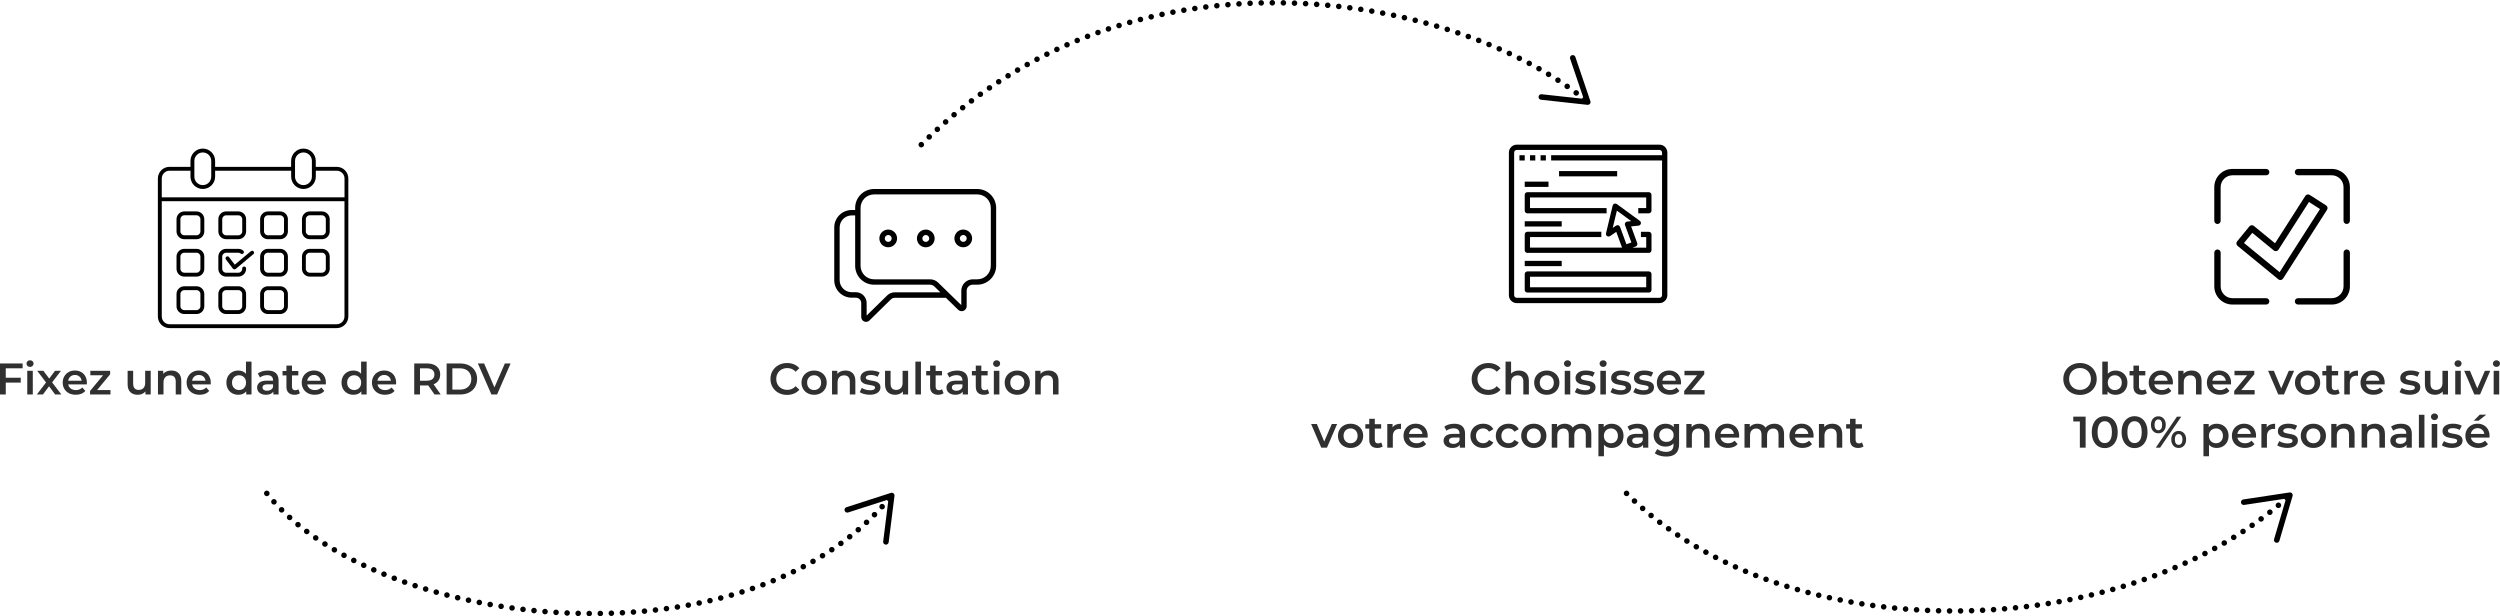 <svg xmlns="http://www.w3.org/2000/svg" id="Calque_2" data-name="Calque 2" viewBox="0 0 1805.34 445.06"><defs><style>      .cls-1, .cls-2, .cls-3, .cls-4 {        fill: none;        stroke: #000;        stroke-linecap: round;        stroke-linejoin: round;        stroke-width: 4px;      }      .cls-2 {        stroke-dasharray: 0 7.95;      }      .cls-3 {        stroke-dasharray: 0 7.99;      }      .cls-4 {        stroke-dasharray: 0 8.02;      }      .cls-5 {        fill: #303030;      }    </style></defs><g id="Calque_1-2" data-name="Calque 1"><g><g><path class="cls-5" d="M562.21,283.7c-1.82-.99-3.25-2.36-4.29-4.11-1.04-1.75-1.55-3.72-1.55-5.92s.52-4.17,1.57-5.92c1.04-1.75,2.48-3.12,4.3-4.11,1.82-.99,3.87-1.49,6.13-1.49,1.83,0,3.51.32,5.02.96,1.51.64,2.79,1.57,3.84,2.78l-2.69,2.53c-1.62-1.75-3.62-2.62-5.98-2.62-1.54,0-2.91.34-4.13,1.01-1.22.67-2.17,1.61-2.85,2.8-.68,1.2-1.02,2.55-1.02,4.06s.34,2.87,1.02,4.06c.68,1.2,1.63,2.13,2.85,2.8,1.22.67,2.59,1.01,4.13,1.01,2.37,0,4.36-.88,5.98-2.66l2.69,2.56c-1.05,1.22-2.33,2.14-3.86,2.78-1.53.64-3.21.96-5.04.96-2.26,0-4.3-.5-6.13-1.49Z"></path><path class="cls-5" d="M583.22,283.97c-1.39-.75-2.47-1.79-3.25-3.12-.78-1.33-1.17-2.84-1.17-4.53s.39-3.19,1.17-4.51c.78-1.32,1.86-2.36,3.25-3.1,1.39-.75,2.94-1.12,4.67-1.12s3.32.37,4.7,1.12c1.39.75,2.47,1.78,3.25,3.1.78,1.32,1.17,2.83,1.17,4.51s-.39,3.19-1.17,4.53c-.78,1.33-1.86,2.37-3.25,3.12s-2.95,1.12-4.7,1.12-3.29-.37-4.67-1.12ZM591.54,280.19c.96-.98,1.44-2.27,1.44-3.87s-.48-2.89-1.44-3.87c-.96-.98-2.18-1.47-3.65-1.47s-2.68.49-3.63,1.47c-.95.98-1.42,2.27-1.42,3.87s.47,2.89,1.42,3.87c.95.98,2.16,1.47,3.63,1.47s2.69-.49,3.65-1.47Z"></path><path class="cls-5" d="M615.73,269.47c1.3,1.26,1.95,3.13,1.95,5.6v9.79h-4v-9.28c0-1.49-.35-2.62-1.06-3.38s-1.71-1.14-3.01-1.14c-1.47,0-2.64.44-3.49,1.33-.85.88-1.28,2.16-1.28,3.82v8.64h-4v-17.09h3.81v2.21c.66-.79,1.49-1.39,2.5-1.79,1-.4,2.13-.61,3.39-.61,2.15,0,3.88.63,5.18,1.89Z"></path><path class="cls-5" d="M623.99,284.55c-1.32-.36-2.38-.82-3.17-1.38l1.54-3.04c.77.51,1.69.92,2.77,1.23,1.08.31,2.14.46,3.18.46,2.39,0,3.58-.63,3.58-1.89,0-.6-.3-1.01-.91-1.25-.61-.23-1.58-.46-2.93-.67-1.41-.21-2.55-.46-3.44-.74-.89-.28-1.65-.76-2.3-1.46-.65-.69-.98-1.66-.98-2.9,0-1.62.68-2.92,2.03-3.89,1.35-.97,3.18-1.46,5.49-1.46,1.17,0,2.35.13,3.52.4,1.17.27,2.13.62,2.88,1.07l-1.54,3.04c-1.45-.85-3.08-1.28-4.9-1.28-1.17,0-2.06.18-2.67.53s-.91.82-.91,1.39c0,.64.33,1.09.98,1.36.65.27,1.66.52,3.02.75,1.37.21,2.49.46,3.36.74.87.28,1.63.75,2.26,1.41.63.66.94,1.6.94,2.82,0,1.6-.69,2.88-2.08,3.84-1.39.96-3.27,1.44-5.66,1.44-1.39,0-2.74-.18-4.06-.54Z"></path><path class="cls-5" d="M655.79,267.78v17.09h-3.81v-2.18c-.64.77-1.44,1.36-2.4,1.78s-2,.62-3.1.62c-2.28,0-4.08-.63-5.39-1.9s-1.97-3.15-1.97-5.65v-9.76h4v9.22c0,1.54.35,2.68,1.04,3.44.69.76,1.68,1.14,2.96,1.14,1.43,0,2.56-.44,3.41-1.33s1.26-2.16,1.26-3.82v-8.64h4Z"></path><path class="cls-5" d="M661.04,261.12h4v23.74h-4v-23.74Z"></path><path class="cls-5" d="M681.39,283.94c-.47.38-1.04.67-1.71.86s-1.38.29-2.13.29c-1.88,0-3.33-.49-4.35-1.47-1.02-.98-1.54-2.41-1.54-4.29v-8.22h-2.82v-3.2h2.82v-3.9h4v3.9h4.58v3.2h-4.58v8.13c0,.83.2,1.47.61,1.9.41.44.99.66,1.76.66.9,0,1.64-.24,2.24-.7l1.12,2.85Z"></path><path class="cls-5" d="M696.99,269.39c1.33,1.21,2,3.02,2,5.46v10.02h-3.78v-2.08c-.49.75-1.19,1.32-2.1,1.71-.91.39-2,.59-3.28.59s-2.4-.22-3.36-.66-1.7-1.04-2.22-1.82c-.52-.78-.78-1.66-.78-2.64,0-1.54.57-2.77,1.71-3.7,1.14-.93,2.94-1.39,5.39-1.39h4.42v-.26c0-1.19-.36-2.11-1.07-2.75-.71-.64-1.78-.96-3.18-.96-.96,0-1.9.15-2.83.45-.93.3-1.71.71-2.35,1.25l-1.57-2.91c.9-.68,1.97-1.21,3.23-1.57s2.59-.54,4-.54c2.52,0,4.44.6,5.78,1.81ZM693.34,281.49c.78-.46,1.33-1.12,1.65-1.97v-1.98h-4.13c-2.3,0-3.46.76-3.46,2.27,0,.73.29,1.3.86,1.73.58.43,1.38.64,2.4.64s1.89-.23,2.67-.69Z"></path><path class="cls-5" d="M714.38,283.94c-.47.38-1.04.67-1.71.86s-1.38.29-2.13.29c-1.88,0-3.33-.49-4.35-1.47-1.02-.98-1.54-2.41-1.54-4.29v-8.22h-2.82v-3.2h2.82v-3.9h4v3.9h4.58v3.2h-4.58v8.13c0,.83.2,1.47.61,1.9.41.44.99.66,1.76.66.9,0,1.64-.24,2.24-.7l1.12,2.85Z"></path><path class="cls-5" d="M717.87,264.27c-.49-.46-.74-1.03-.74-1.71s.25-1.25.74-1.71,1.1-.69,1.82-.69,1.33.22,1.82.66.74.99.74,1.65c0,.7-.24,1.3-.72,1.78-.48.48-1.09.72-1.84.72s-1.33-.23-1.82-.69ZM717.68,267.78h4v17.09h-4v-17.09Z"></path><path class="cls-5" d="M729.94,283.97c-1.39-.75-2.47-1.79-3.25-3.12-.78-1.33-1.17-2.84-1.17-4.53s.39-3.19,1.17-4.51c.78-1.32,1.86-2.36,3.25-3.1,1.39-.75,2.94-1.12,4.67-1.12s3.32.37,4.7,1.12c1.39.75,2.47,1.78,3.25,3.1.78,1.32,1.17,2.83,1.17,4.51s-.39,3.19-1.17,4.53c-.78,1.33-1.86,2.37-3.25,3.12s-2.95,1.12-4.7,1.12-3.29-.37-4.67-1.12ZM738.26,280.19c.96-.98,1.44-2.27,1.44-3.87s-.48-2.89-1.44-3.87c-.96-.98-2.18-1.47-3.65-1.47s-2.68.49-3.63,1.47c-.95.98-1.42,2.27-1.42,3.87s.47,2.89,1.42,3.87c.95.98,2.16,1.47,3.63,1.47s2.69-.49,3.65-1.47Z"></path><path class="cls-5" d="M762.45,269.47c1.3,1.26,1.95,3.13,1.95,5.6v9.79h-4v-9.28c0-1.49-.35-2.62-1.06-3.38s-1.71-1.14-3.01-1.14c-1.47,0-2.64.44-3.49,1.33-.85.88-1.28,2.16-1.28,3.82v8.64h-4v-17.09h3.81v2.21c.66-.79,1.49-1.39,2.5-1.79,1-.4,2.13-.61,3.39-.61,2.15,0,3.88.63,5.18,1.89Z"></path></g><g><path d="M1692.36,182.44c0-1.27,1.03-2.3,2.3-2.3s2.3,1.03,2.3,2.3v24.36c0,3.61-1.48,6.89-3.85,9.27-2.38,2.38-5.66,3.85-9.27,3.85h-24.35c-1.27,0-2.3-1.03-2.3-2.3s1.03-2.3,2.3-2.3h24.35c2.34,0,4.48-.96,6.02-2.51,1.55-1.55,2.51-3.68,2.51-6.02v-24.35h0ZM1642.89,175.68l21.88-34.22c.68-1.07,2.09-1.38,3.16-.7l11.82,7.56c1.07.68,1.38,2.09.7,3.16l-31.77,49.69c-.68,1.07-2.09,1.38-3.16.7-.08-.05-.15-.11-.23-.16l-29.48-24.17c-.98-.8-1.12-2.24-.32-3.22l8.89-10.85c.8-.98,2.24-1.12,3.22-.31l15.28,12.52h0ZM1667.39,145.85l-21.99,34.4c-.06.1-.12.2-.2.29-.8.98-2.24,1.12-3.22.32l-15.5-12.71-6,7.31,25.72,21.09,29.15-45.59-7.97-5.09h0ZM1636.49,215.33c1.27,0,2.3,1.03,2.3,2.3s-1.03,2.3-2.3,2.3h-24.35c-3.61,0-6.89-1.48-9.27-3.85-2.38-2.38-3.85-5.66-3.85-9.27v-24.35c0-1.27,1.03-2.3,2.3-2.3s2.3,1.03,2.3,2.3v24.35c0,2.34.96,4.48,2.51,6.02,1.55,1.55,3.68,2.51,6.02,2.51h24.35,0ZM1603.61,159.46c0,1.27-1.03,2.3-2.3,2.3s-2.3-1.03-2.3-2.3v-24.35c0-3.61,1.48-6.89,3.85-9.27,2.38-2.38,5.66-3.85,9.27-3.85h24.35c1.27,0,2.3,1.03,2.3,2.3s-1.03,2.3-2.3,2.3h-24.35c-2.34,0-4.48.96-6.02,2.51-1.55,1.55-2.51,3.68-2.51,6.02v24.35h0ZM1659.47,126.57c-1.27,0-2.3-1.03-2.3-2.3s1.03-2.3,2.3-2.3h24.35c3.61,0,6.89,1.48,9.27,3.85,2.38,2.38,3.85,5.66,3.85,9.27v24.35c0,1.27-1.03,2.3-2.3,2.3s-2.3-1.03-2.3-2.3v-24.35c0-2.34-.96-4.48-2.51-6.02-1.55-1.55-3.68-2.51-6.02-2.51h-24.35,0Z"></path><g><path class="cls-5" d="M1068.58,283.7c-1.82-.99-3.25-2.36-4.29-4.11-1.04-1.75-1.55-3.72-1.55-5.92s.52-4.17,1.57-5.92c1.04-1.75,2.48-3.12,4.3-4.11,1.82-.99,3.87-1.49,6.13-1.49,1.83,0,3.51.32,5.02.96,1.51.64,2.79,1.57,3.84,2.78l-2.69,2.53c-1.62-1.75-3.62-2.62-5.98-2.62-1.54,0-2.91.34-4.13,1.01-1.22.67-2.17,1.61-2.85,2.8-.68,1.2-1.02,2.55-1.02,4.06s.34,2.87,1.02,4.06c.68,1.2,1.63,2.13,2.85,2.8,1.22.67,2.59,1.01,4.13,1.01,2.37,0,4.36-.88,5.98-2.66l2.69,2.56c-1.05,1.22-2.33,2.14-3.86,2.78-1.53.64-3.21.96-5.04.96-2.26,0-4.3-.5-6.13-1.49Z"></path><path class="cls-5" d="M1102.1,269.48c1.3,1.26,1.95,3.12,1.95,5.6v9.79h-4v-9.28c0-1.49-.35-2.62-1.06-3.38-.7-.76-1.71-1.14-3.01-1.14-1.47,0-2.64.44-3.49,1.33-.85.88-1.28,2.16-1.28,3.82v8.64h-4v-23.74h4v8.64c.66-.7,1.48-1.24,2.45-1.62s2.05-.56,3.25-.56c2.15,0,3.88.63,5.18,1.89Z"></path><path class="cls-5" d="M1112.31,283.97c-1.39-.75-2.47-1.79-3.25-3.12-.78-1.33-1.17-2.84-1.17-4.53s.39-3.19,1.17-4.51,1.86-2.36,3.25-3.1,2.94-1.12,4.67-1.12,3.32.37,4.7,1.12,2.47,1.78,3.25,3.1,1.17,2.83,1.17,4.51-.39,3.2-1.17,4.53c-.78,1.33-1.86,2.37-3.25,3.12-1.39.75-2.95,1.12-4.7,1.12s-3.29-.37-4.67-1.12ZM1120.63,280.2c.96-.98,1.44-2.27,1.44-3.87s-.48-2.89-1.44-3.87-2.18-1.47-3.65-1.47-2.68.49-3.63,1.47-1.42,2.27-1.42,3.87.47,2.89,1.42,3.87,2.16,1.47,3.63,1.47,2.69-.49,3.65-1.47Z"></path><path class="cls-5" d="M1130.13,264.28c-.49-.46-.74-1.03-.74-1.71s.25-1.25.74-1.71c.49-.46,1.1-.69,1.82-.69s1.33.22,1.82.66.74.99.74,1.65c0,.7-.24,1.29-.72,1.78s-1.09.72-1.84.72-1.33-.23-1.82-.69ZM1129.94,267.78h4v17.09h-4v-17.09Z"></path><path class="cls-5" d="M1140.4,284.55c-1.32-.36-2.38-.82-3.17-1.38l1.54-3.04c.77.51,1.69.92,2.77,1.23,1.08.31,2.14.46,3.18.46,2.39,0,3.58-.63,3.58-1.89,0-.6-.3-1.01-.91-1.25s-1.58-.46-2.93-.67c-1.41-.21-2.55-.46-3.44-.74-.89-.28-1.65-.76-2.3-1.46-.65-.69-.98-1.66-.98-2.9,0-1.62.68-2.92,2.03-3.89,1.35-.97,3.18-1.46,5.49-1.46,1.17,0,2.35.13,3.52.4,1.17.27,2.13.62,2.88,1.07l-1.54,3.04c-1.45-.85-3.08-1.28-4.9-1.28-1.17,0-2.06.18-2.67.53-.61.35-.91.82-.91,1.39,0,.64.33,1.09.98,1.36.65.27,1.66.52,3.02.75,1.37.21,2.49.46,3.36.74.87.28,1.63.75,2.26,1.41.63.66.94,1.6.94,2.82,0,1.6-.69,2.88-2.08,3.84s-3.27,1.44-5.66,1.44c-1.39,0-2.74-.18-4.06-.54Z"></path><path class="cls-5" d="M1155.86,264.28c-.49-.46-.74-1.03-.74-1.71s.25-1.25.74-1.71c.49-.46,1.1-.69,1.82-.69s1.33.22,1.82.66.74.99.74,1.65c0,.7-.24,1.29-.72,1.78s-1.09.72-1.84.72-1.33-.23-1.82-.69ZM1155.67,267.78h4v17.09h-4v-17.09Z"></path><path class="cls-5" d="M1166.13,284.55c-1.32-.36-2.38-.82-3.17-1.38l1.54-3.04c.77.51,1.69.92,2.77,1.23,1.08.31,2.14.46,3.18.46,2.39,0,3.58-.63,3.58-1.89,0-.6-.3-1.01-.91-1.25s-1.58-.46-2.93-.67c-1.41-.21-2.55-.46-3.44-.74-.89-.28-1.65-.76-2.3-1.46-.65-.69-.98-1.66-.98-2.9,0-1.62.68-2.92,2.03-3.89,1.35-.97,3.18-1.46,5.49-1.46,1.17,0,2.35.13,3.52.4,1.17.27,2.13.62,2.88,1.07l-1.54,3.04c-1.45-.85-3.08-1.28-4.9-1.28-1.17,0-2.06.18-2.67.53-.61.35-.91.82-.91,1.39,0,.64.33,1.09.98,1.36.65.27,1.66.52,3.02.75,1.37.21,2.49.46,3.36.74.87.28,1.63.75,2.26,1.41.63.66.94,1.6.94,2.82,0,1.6-.69,2.88-2.08,3.84s-3.27,1.44-5.66,1.44c-1.39,0-2.74-.18-4.06-.54Z"></path><path class="cls-5" d="M1182.61,284.55c-1.32-.36-2.38-.82-3.17-1.38l1.54-3.04c.77.51,1.69.92,2.77,1.23,1.08.31,2.14.46,3.18.46,2.39,0,3.58-.63,3.58-1.89,0-.6-.3-1.01-.91-1.25s-1.58-.46-2.93-.67c-1.41-.21-2.55-.46-3.44-.74-.89-.28-1.65-.76-2.3-1.46-.65-.69-.98-1.66-.98-2.9,0-1.62.68-2.92,2.03-3.89,1.35-.97,3.18-1.46,5.49-1.46,1.17,0,2.35.13,3.52.4,1.17.27,2.13.62,2.88,1.07l-1.54,3.04c-1.45-.85-3.08-1.28-4.9-1.28-1.17,0-2.06.18-2.67.53-.61.35-.91.82-.91,1.39,0,.64.33,1.09.98,1.36.65.27,1.66.52,3.02.75,1.37.21,2.49.46,3.36.74.87.28,1.63.75,2.26,1.41.63.66.94,1.6.94,2.82,0,1.6-.69,2.88-2.08,3.84s-3.27,1.44-5.66,1.44c-1.39,0-2.74-.18-4.06-.54Z"></path><path class="cls-5" d="M1213.88,277.6h-13.41c.23,1.26.85,2.26,1.84,2.99.99.74,2.22,1.1,3.7,1.1,1.88,0,3.42-.62,4.64-1.86l2.14,2.46c-.77.92-1.74,1.61-2.91,2.08-1.17.47-2.5.7-3.97.7-1.88,0-3.53-.37-4.96-1.12-1.43-.75-2.53-1.79-3.31-3.12-.78-1.33-1.17-2.84-1.17-4.53s.38-3.16,1.14-4.5c.76-1.33,1.81-2.37,3.15-3.12,1.34-.75,2.86-1.12,4.54-1.12s3.15.37,4.46,1.1c1.31.74,2.34,1.77,3.07,3.1.74,1.33,1.1,2.88,1.1,4.62,0,.28-.02.67-.06,1.18ZM1202.05,271.92c-.89.76-1.42,1.77-1.62,3.02h9.7c-.17-1.24-.69-2.24-1.57-3.01-.88-.77-1.96-1.15-3.26-1.15s-2.36.38-3.25,1.14Z"></path><path class="cls-5" d="M1230.96,281.67v3.2h-14.75v-2.53l9.38-11.36h-9.18v-3.2h14.3v2.53l-9.41,11.36h9.66Z"></path><path class="cls-5" d="M965.59,306.18l-7.33,17.09h-4.13l-7.33-17.09h4.16l5.31,12.67,5.47-12.67h3.84Z"></path><path class="cls-5" d="M970.61,322.37c-1.39-.75-2.47-1.79-3.25-3.12-.78-1.33-1.17-2.84-1.17-4.53s.39-3.19,1.17-4.51c.78-1.32,1.86-2.36,3.25-3.1,1.39-.75,2.94-1.12,4.67-1.12s3.32.37,4.7,1.12c1.39.75,2.47,1.78,3.25,3.1.78,1.32,1.17,2.83,1.17,4.51s-.39,3.19-1.17,4.53c-.78,1.33-1.86,2.37-3.25,3.12s-2.95,1.12-4.7,1.12-3.29-.37-4.67-1.12ZM978.93,318.6c.96-.98,1.44-2.27,1.44-3.87s-.48-2.89-1.44-3.87c-.96-.98-2.18-1.47-3.65-1.47s-2.68.49-3.63,1.47c-.95.98-1.42,2.27-1.42,3.87s.47,2.89,1.42,3.87c.95.98,2.16,1.47,3.63,1.47s2.69-.49,3.65-1.47Z"></path><path class="cls-5" d="M998.52,322.34c-.47.38-1.04.67-1.71.86s-1.38.29-2.13.29c-1.88,0-3.33-.49-4.35-1.47-1.02-.98-1.54-2.41-1.54-4.29v-8.22h-2.82v-3.2h2.82v-3.9h4v3.9h4.58v3.2h-4.58v8.13c0,.83.2,1.47.61,1.9.41.44.99.66,1.76.66.9,0,1.64-.24,2.24-.7l1.12,2.85Z"></path><path class="cls-5" d="M1011.7,305.99v3.81c-.34-.06-.65-.1-.93-.1-1.56,0-2.77.45-3.65,1.36-.88.91-1.31,2.21-1.31,3.92v8.29h-4v-17.09h3.81v2.5c1.15-1.79,3.18-2.69,6.08-2.69Z"></path><path class="cls-5" d="M1030.93,316h-13.41c.23,1.26.85,2.26,1.84,2.99.99.74,2.22,1.1,3.7,1.1,1.88,0,3.42-.62,4.64-1.86l2.14,2.46c-.77.92-1.74,1.61-2.91,2.08-1.17.47-2.5.7-3.97.7-1.88,0-3.53-.37-4.96-1.12s-2.53-1.79-3.31-3.12c-.78-1.33-1.17-2.84-1.17-4.53s.38-3.16,1.14-4.5c.76-1.33,1.81-2.37,3.15-3.12,1.34-.75,2.86-1.12,4.54-1.12s3.15.37,4.46,1.1,2.34,1.77,3.07,3.1,1.1,2.88,1.1,4.62c0,.28-.02.67-.06,1.18ZM1019.11,310.32c-.89.76-1.42,1.77-1.62,3.02h9.7c-.17-1.24-.69-2.24-1.57-3.01-.88-.77-1.96-1.15-3.26-1.15s-2.36.38-3.25,1.14Z"></path><path class="cls-5" d="M1055.97,307.8c1.33,1.21,2,3.02,2,5.46v10.02h-3.78v-2.08c-.49.75-1.19,1.32-2.1,1.71-.91.39-2,.59-3.28.59s-2.4-.22-3.36-.66-1.7-1.04-2.22-1.82c-.52-.78-.78-1.66-.78-2.64,0-1.54.57-2.77,1.71-3.7,1.14-.93,2.94-1.39,5.39-1.39h4.42v-.26c0-1.19-.36-2.11-1.07-2.75-.71-.64-1.78-.96-3.18-.96-.96,0-1.9.15-2.83.45-.93.3-1.71.71-2.35,1.25l-1.57-2.91c.9-.68,1.97-1.21,3.23-1.57s2.59-.54,4-.54c2.52,0,4.44.6,5.78,1.81ZM1052.33,319.89c.78-.46,1.33-1.12,1.65-1.97v-1.98h-4.13c-2.3,0-3.46.76-3.46,2.27,0,.73.29,1.3.86,1.73.58.43,1.38.64,2.4.64s1.89-.23,2.67-.69Z"></path><path class="cls-5" d="M1066.32,322.37c-1.41-.75-2.51-1.79-3.3-3.12-.79-1.33-1.18-2.84-1.18-4.53s.39-3.19,1.18-4.51c.79-1.32,1.88-2.36,3.28-3.1,1.4-.75,2.99-1.12,4.78-1.12,1.69,0,3.16.34,4.43,1.02,1.27.68,2.22,1.66,2.86,2.94l-3.07,1.79c-.49-.79-1.1-1.38-1.84-1.78-.74-.39-1.54-.59-2.42-.59-1.49,0-2.73.49-3.71,1.46-.98.97-1.47,2.27-1.47,3.89s.48,2.92,1.46,3.89c.97.97,2.21,1.46,3.73,1.46.87,0,1.68-.2,2.42-.59.74-.39,1.35-.99,1.84-1.78l3.07,1.79c-.66,1.28-1.63,2.27-2.9,2.96-1.27.69-2.74,1.04-4.4,1.04-1.77,0-3.36-.37-4.77-1.12Z"></path><path class="cls-5" d="M1084.66,322.37c-1.41-.75-2.51-1.79-3.3-3.12-.79-1.33-1.18-2.84-1.18-4.53s.39-3.19,1.18-4.51c.79-1.32,1.88-2.36,3.28-3.1,1.4-.75,2.99-1.12,4.78-1.12,1.69,0,3.16.34,4.43,1.02,1.27.68,2.22,1.66,2.86,2.94l-3.07,1.79c-.49-.79-1.1-1.38-1.84-1.78-.74-.39-1.54-.59-2.42-.59-1.49,0-2.73.49-3.71,1.46-.98.97-1.47,2.27-1.47,3.89s.48,2.92,1.46,3.89c.97.97,2.21,1.46,3.73,1.46.87,0,1.68-.2,2.42-.59.74-.39,1.35-.99,1.84-1.78l3.07,1.79c-.66,1.28-1.63,2.27-2.9,2.96-1.27.69-2.74,1.04-4.4,1.04-1.77,0-3.36-.37-4.77-1.12Z"></path><path class="cls-5" d="M1102.93,322.37c-1.39-.75-2.47-1.79-3.25-3.12-.78-1.33-1.17-2.84-1.17-4.53s.39-3.19,1.17-4.51c.78-1.32,1.86-2.36,3.25-3.1,1.39-.75,2.94-1.12,4.67-1.12s3.32.37,4.7,1.12c1.39.75,2.47,1.78,3.25,3.1.78,1.32,1.17,2.83,1.17,4.51s-.39,3.19-1.17,4.53c-.78,1.33-1.86,2.37-3.25,3.12s-2.95,1.12-4.7,1.12-3.29-.37-4.67-1.12ZM1111.25,318.6c.96-.98,1.44-2.27,1.44-3.87s-.48-2.89-1.44-3.87c-.96-.98-2.18-1.47-3.65-1.47s-2.68.49-3.63,1.47c-.95.98-1.42,2.27-1.42,3.87s.47,2.89,1.42,3.87c.95.98,2.16,1.47,3.63,1.47s2.69-.49,3.65-1.47Z"></path><path class="cls-5" d="M1147.25,307.86c1.26,1.25,1.89,3.12,1.89,5.62v9.79h-4v-9.28c0-1.49-.33-2.62-.99-3.38-.66-.76-1.61-1.14-2.85-1.14-1.34,0-2.42.44-3.23,1.33-.81.88-1.22,2.15-1.22,3.79v8.67h-4v-9.28c0-1.49-.33-2.62-.99-3.38-.66-.76-1.61-1.14-2.85-1.14-1.37,0-2.45.44-3.25,1.31-.8.88-1.2,2.14-1.2,3.81v8.67h-4v-17.09h3.81v2.18c.64-.77,1.44-1.35,2.4-1.76.96-.4,2.03-.61,3.2-.61,1.28,0,2.42.24,3.41.72.99.48,1.78,1.19,2.35,2.13.7-.9,1.61-1.59,2.72-2.1,1.11-.5,2.34-.75,3.68-.75,2.15,0,3.86.62,5.12,1.87Z"></path><path class="cls-5" d="M1168.2,307.08c1.31.73,2.34,1.75,3.09,3.07.75,1.32,1.12,2.85,1.12,4.58s-.37,3.26-1.12,4.59c-.75,1.33-1.78,2.36-3.09,3.09s-2.8,1.09-4.46,1.09c-2.3,0-4.13-.77-5.47-2.3v8.29h-4v-23.3h3.81v2.24c.66-.81,1.48-1.42,2.45-1.82.97-.4,2.04-.61,3.22-.61,1.66,0,3.15.36,4.46,1.09ZM1166.92,318.6c.95-.98,1.42-2.27,1.42-3.87s-.48-2.89-1.42-3.87c-.95-.98-2.16-1.47-3.63-1.47-.96,0-1.82.22-2.59.66-.77.44-1.38,1.06-1.82,1.87-.45.81-.67,1.75-.67,2.82s.22,2,.67,2.82c.45.81,1.06,1.43,1.82,1.87s1.63.66,2.59.66c1.47,0,2.68-.49,3.63-1.47Z"></path><path class="cls-5" d="M1188.29,307.8c1.33,1.21,2,3.02,2,5.46v10.02h-3.78v-2.08c-.49.75-1.19,1.32-2.1,1.71-.91.39-2,.59-3.28.59s-2.4-.22-3.36-.66-1.7-1.04-2.22-1.82c-.52-.78-.78-1.66-.78-2.64,0-1.54.57-2.77,1.71-3.7,1.14-.93,2.94-1.39,5.39-1.39h4.42v-.26c0-1.19-.36-2.11-1.07-2.75-.71-.64-1.78-.96-3.18-.96-.96,0-1.9.15-2.83.45-.93.3-1.71.71-2.35,1.25l-1.57-2.91c.9-.68,1.97-1.21,3.23-1.57s2.59-.54,4-.54c2.52,0,4.44.6,5.78,1.81ZM1184.64,319.89c.78-.46,1.33-1.12,1.65-1.97v-1.98h-4.13c-2.3,0-3.46.76-3.46,2.27,0,.73.29,1.3.86,1.73.58.43,1.38.64,2.4.64s1.89-.23,2.67-.69Z"></path><path class="cls-5" d="M1212.53,306.18v14.5c0,6.02-3.07,9.02-9.22,9.02-1.64,0-3.2-.21-4.67-.62-1.47-.42-2.69-1.02-3.65-1.81l1.79-3.01c.75.62,1.69,1.12,2.83,1.49,1.14.37,2.3.56,3.47.56,1.88,0,3.25-.43,4.13-1.28.87-.85,1.31-2.15,1.31-3.9v-.9c-.68.75-1.52,1.31-2.5,1.7-.98.38-2.06.58-3.23.58-1.62,0-3.09-.35-4.4-1.04-1.31-.69-2.35-1.67-3.1-2.93-.76-1.26-1.14-2.7-1.14-4.32s.38-3.06,1.14-4.3c.76-1.25,1.79-2.21,3.1-2.9,1.31-.68,2.78-1.02,4.4-1.02,1.24,0,2.36.2,3.38.61,1.01.41,1.86,1.02,2.54,1.86v-2.27h3.81ZM1207.14,317.75c.97-.91,1.46-2.08,1.46-3.54s-.49-2.59-1.46-3.49c-.97-.9-2.21-1.34-3.73-1.34s-2.79.45-3.76,1.34c-.97.9-1.46,2.06-1.46,3.49s.48,2.63,1.46,3.54c.97.91,2.22,1.36,3.76,1.36s2.76-.45,3.73-1.36Z"></path><path class="cls-5" d="M1232.66,307.88c1.3,1.26,1.95,3.13,1.95,5.6v9.79h-4v-9.28c0-1.49-.35-2.62-1.06-3.38s-1.71-1.14-3.01-1.14c-1.47,0-2.64.44-3.49,1.33-.85.88-1.28,2.16-1.28,3.82v8.64h-4v-17.09h3.81v2.21c.66-.79,1.49-1.39,2.5-1.79,1-.4,2.13-.61,3.39-.61,2.15,0,3.88.63,5.18,1.89Z"></path><path class="cls-5" d="M1255.86,316h-13.41c.23,1.26.85,2.26,1.84,2.99.99.74,2.22,1.1,3.7,1.1,1.88,0,3.42-.62,4.64-1.86l2.14,2.46c-.77.92-1.74,1.61-2.91,2.08-1.17.47-2.5.7-3.97.7-1.88,0-3.53-.37-4.96-1.12s-2.53-1.79-3.31-3.12c-.78-1.33-1.17-2.84-1.17-4.53s.38-3.16,1.14-4.5c.76-1.33,1.81-2.37,3.15-3.12,1.34-.75,2.86-1.12,4.54-1.12s3.15.37,4.46,1.1,2.34,1.77,3.07,3.1,1.1,2.88,1.1,4.62c0,.28-.02.67-.06,1.18ZM1244.03,310.32c-.89.76-1.42,1.77-1.62,3.02h9.7c-.17-1.24-.69-2.24-1.57-3.01-.88-.77-1.96-1.15-3.26-1.15s-2.36.38-3.25,1.14Z"></path><path class="cls-5" d="M1286.45,307.86c1.26,1.25,1.89,3.12,1.89,5.62v9.79h-4v-9.28c0-1.49-.33-2.62-.99-3.38-.66-.76-1.61-1.14-2.85-1.14-1.34,0-2.42.44-3.23,1.33-.81.88-1.22,2.15-1.22,3.79v8.67h-4v-9.28c0-1.49-.33-2.62-.99-3.38-.66-.76-1.61-1.14-2.85-1.14-1.37,0-2.45.44-3.25,1.31-.8.88-1.2,2.14-1.2,3.81v8.67h-4v-17.09h3.81v2.18c.64-.77,1.44-1.35,2.4-1.76.96-.4,2.03-.61,3.2-.61,1.28,0,2.42.24,3.41.72.99.48,1.78,1.19,2.35,2.13.7-.9,1.61-1.59,2.72-2.1,1.11-.5,2.34-.75,3.68-.75,2.15,0,3.86.62,5.12,1.87Z"></path><path class="cls-5" d="M1309.62,316h-13.41c.23,1.26.85,2.26,1.84,2.99.99.74,2.22,1.1,3.7,1.1,1.88,0,3.42-.62,4.64-1.86l2.14,2.46c-.77.92-1.74,1.61-2.91,2.08-1.17.47-2.5.7-3.97.7-1.88,0-3.53-.37-4.96-1.12s-2.53-1.79-3.31-3.12c-.78-1.33-1.17-2.84-1.17-4.53s.38-3.16,1.14-4.5c.76-1.33,1.81-2.37,3.15-3.12,1.34-.75,2.86-1.12,4.54-1.12s3.15.37,4.46,1.1,2.34,1.77,3.07,3.1,1.1,2.88,1.1,4.62c0,.28-.02.67-.06,1.18ZM1297.79,310.32c-.89.76-1.42,1.77-1.62,3.02h9.7c-.17-1.24-.69-2.24-1.57-3.01-.88-.77-1.96-1.15-3.26-1.15s-2.36.38-3.25,1.14Z"></path><path class="cls-5" d="M1328.4,307.88c1.3,1.26,1.95,3.13,1.95,5.6v9.79h-4v-9.28c0-1.49-.35-2.62-1.06-3.38s-1.71-1.14-3.01-1.14c-1.47,0-2.64.44-3.49,1.33-.85.88-1.28,2.16-1.28,3.82v8.64h-4v-17.09h3.81v2.21c.66-.79,1.49-1.39,2.5-1.79,1-.4,2.13-.61,3.39-.61,2.15,0,3.88.63,5.18,1.89Z"></path><path class="cls-5" d="M1345.71,322.34c-.47.38-1.04.67-1.71.86s-1.38.29-2.13.29c-1.88,0-3.33-.49-4.35-1.47-1.02-.98-1.54-2.41-1.54-4.29v-8.22h-2.82v-3.2h2.82v-3.9h4v3.9h4.58v3.2h-4.58v8.13c0,.83.2,1.47.61,1.9.41.44.99.66,1.76.66.9,0,1.64-.24,2.24-.7l1.12,2.85Z"></path></g><g><path class="cls-5" d="M1495.87,283.7c-1.83-.99-3.27-2.37-4.32-4.13-1.05-1.76-1.57-3.73-1.57-5.9s.52-4.14,1.57-5.9c1.04-1.76,2.48-3.14,4.32-4.13,1.83-.99,3.89-1.49,6.18-1.49s4.34.5,6.18,1.49c1.83.99,3.27,2.36,4.32,4.11,1.05,1.75,1.57,3.72,1.57,5.92s-.52,4.17-1.57,5.92c-1.05,1.75-2.49,3.12-4.32,4.11-1.83.99-3.89,1.49-6.18,1.49s-4.34-.5-6.18-1.49ZM1506.08,280.53c1.19-.67,2.13-1.61,2.82-2.82.68-1.21,1.02-2.55,1.02-4.05s-.34-2.84-1.02-4.05c-.68-1.21-1.62-2.14-2.82-2.82s-2.54-1.01-4.03-1.01-2.84.34-4.03,1.01c-1.19.67-2.13,1.61-2.82,2.82-.68,1.21-1.02,2.56-1.02,4.05s.34,2.84,1.02,4.05c.68,1.21,1.62,2.14,2.82,2.82,1.19.67,2.54,1.01,4.03,1.01s2.84-.34,4.03-1.01Z"></path><path class="cls-5" d="M1532.08,268.68c1.31.73,2.34,1.75,3.09,3.07.75,1.32,1.12,2.85,1.12,4.58s-.37,3.26-1.12,4.59c-.75,1.33-1.78,2.36-3.09,3.09s-2.8,1.09-4.46,1.09c-1.17,0-2.25-.2-3.22-.61-.97-.41-1.79-1.01-2.45-1.82v2.21h-3.81v-23.74h4v8.74c.68-.75,1.49-1.31,2.42-1.7.93-.38,1.95-.58,3.06-.58,1.66,0,3.15.36,4.46,1.09ZM1530.8,280.19c.95-.98,1.42-2.27,1.42-3.87s-.48-2.89-1.42-3.87c-.95-.98-2.16-1.47-3.63-1.47-.96,0-1.82.22-2.59.66-.77.44-1.38,1.06-1.82,1.87-.45.81-.67,1.75-.67,2.82s.22,2,.67,2.82c.45.81,1.06,1.43,1.82,1.87s1.63.66,2.59.66c1.47,0,2.68-.49,3.63-1.47Z"></path><path class="cls-5" d="M1550.37,283.94c-.47.38-1.04.67-1.71.86s-1.38.29-2.13.29c-1.88,0-3.33-.49-4.35-1.47-1.02-.98-1.54-2.41-1.54-4.29v-8.22h-2.82v-3.2h2.82v-3.9h4v3.9h4.58v3.2h-4.58v8.13c0,.83.2,1.47.61,1.9.41.44.99.66,1.76.66.9,0,1.64-.24,2.24-.7l1.12,2.85Z"></path><path class="cls-5" d="M1569.09,277.6h-13.41c.23,1.26.85,2.26,1.84,2.99.99.74,2.22,1.1,3.7,1.1,1.88,0,3.42-.62,4.64-1.86l2.14,2.46c-.77.92-1.74,1.61-2.91,2.08-1.17.47-2.5.7-3.97.7-1.88,0-3.53-.37-4.96-1.12s-2.53-1.79-3.31-3.12c-.78-1.33-1.17-2.84-1.17-4.53s.38-3.16,1.14-4.5c.76-1.33,1.81-2.37,3.15-3.12,1.34-.75,2.86-1.12,4.54-1.12s3.15.37,4.46,1.1,2.34,1.77,3.07,3.1,1.1,2.88,1.1,4.62c0,.28-.02.67-.06,1.18ZM1557.27,271.92c-.89.76-1.42,1.77-1.62,3.02h9.7c-.17-1.24-.69-2.24-1.57-3.01-.88-.77-1.96-1.15-3.26-1.15s-2.36.38-3.25,1.14Z"></path><path class="cls-5" d="M1587.87,269.47c1.3,1.26,1.95,3.13,1.95,5.6v9.79h-4v-9.28c0-1.49-.35-2.62-1.06-3.38s-1.71-1.14-3.01-1.14c-1.47,0-2.64.44-3.49,1.33-.85.88-1.28,2.16-1.28,3.82v8.64h-4v-17.09h3.81v2.21c.66-.79,1.49-1.39,2.5-1.79,1-.4,2.13-.61,3.39-.61,2.15,0,3.88.63,5.18,1.89Z"></path><path class="cls-5" d="M1611.07,277.6h-13.41c.23,1.26.85,2.26,1.84,2.99.99.74,2.22,1.1,3.7,1.1,1.88,0,3.42-.62,4.64-1.86l2.14,2.46c-.77.92-1.74,1.61-2.91,2.08-1.17.47-2.5.7-3.97.7-1.88,0-3.53-.37-4.96-1.12s-2.53-1.79-3.31-3.12c-.78-1.33-1.17-2.84-1.17-4.53s.38-3.16,1.14-4.5c.76-1.33,1.81-2.37,3.15-3.12,1.34-.75,2.86-1.12,4.54-1.12s3.15.37,4.46,1.1,2.34,1.77,3.07,3.1,1.1,2.88,1.1,4.62c0,.28-.02.67-.06,1.18ZM1599.25,271.92c-.89.76-1.42,1.77-1.62,3.02h9.7c-.17-1.24-.69-2.24-1.57-3.01-.88-.77-1.96-1.15-3.26-1.15s-2.36.38-3.25,1.14Z"></path><path class="cls-5" d="M1628.16,281.67v3.2h-14.75v-2.53l9.38-11.36h-9.18v-3.2h14.3v2.53l-9.41,11.36h9.66Z"></path><path class="cls-5" d="M1656.67,267.78l-7.33,17.09h-4.13l-7.33-17.09h4.16l5.31,12.67,5.47-12.67h3.84Z"></path><path class="cls-5" d="M1661.7,283.97c-1.39-.75-2.47-1.79-3.25-3.12-.78-1.33-1.17-2.84-1.17-4.53s.39-3.19,1.17-4.51c.78-1.32,1.86-2.36,3.25-3.1,1.39-.75,2.94-1.12,4.67-1.12s3.32.37,4.7,1.12c1.39.75,2.47,1.78,3.25,3.1.78,1.32,1.17,2.83,1.17,4.51s-.39,3.19-1.17,4.53c-.78,1.33-1.86,2.37-3.25,3.12s-2.95,1.12-4.7,1.12-3.29-.37-4.67-1.12ZM1670.02,280.19c.96-.98,1.44-2.27,1.44-3.87s-.48-2.89-1.44-3.87c-.96-.98-2.18-1.47-3.65-1.47s-2.68.49-3.63,1.47c-.95.98-1.42,2.27-1.42,3.87s.47,2.89,1.42,3.87c.95.98,2.16,1.47,3.63,1.47s2.69-.49,3.65-1.47Z"></path><path class="cls-5" d="M1689.6,283.94c-.47.38-1.04.67-1.71.86s-1.38.29-2.13.29c-1.88,0-3.33-.49-4.35-1.47-1.02-.98-1.54-2.41-1.54-4.29v-8.22h-2.82v-3.2h2.82v-3.9h4v3.9h4.58v3.2h-4.58v8.13c0,.83.2,1.47.61,1.9.41.44.99.66,1.76.66.9,0,1.64-.24,2.24-.7l1.12,2.85Z"></path><path class="cls-5" d="M1702.78,267.59v3.81c-.34-.06-.65-.1-.93-.1-1.56,0-2.77.45-3.65,1.36-.88.91-1.31,2.21-1.31,3.92v8.29h-4v-17.09h3.81v2.5c1.15-1.79,3.18-2.69,6.08-2.69Z"></path><path class="cls-5" d="M1722.02,277.6h-13.41c.23,1.26.85,2.26,1.84,2.99.99.74,2.22,1.1,3.7,1.1,1.88,0,3.42-.62,4.64-1.86l2.14,2.46c-.77.92-1.74,1.61-2.91,2.08-1.17.47-2.5.7-3.97.7-1.88,0-3.53-.37-4.96-1.12s-2.53-1.79-3.31-3.12c-.78-1.33-1.17-2.84-1.17-4.53s.38-3.16,1.14-4.5c.76-1.33,1.81-2.37,3.15-3.12,1.34-.75,2.86-1.12,4.54-1.12s3.15.37,4.46,1.1,2.34,1.77,3.07,3.1,1.1,2.88,1.1,4.62c0,.28-.02.67-.06,1.18ZM1710.19,271.92c-.89.76-1.42,1.77-1.62,3.02h9.7c-.17-1.24-.69-2.24-1.57-3.01-.88-.77-1.96-1.15-3.26-1.15s-2.36.38-3.25,1.14Z"></path><path class="cls-5" d="M1735.97,284.55c-1.32-.36-2.38-.82-3.17-1.38l1.54-3.04c.77.51,1.69.92,2.77,1.23,1.08.31,2.14.46,3.18.46,2.39,0,3.58-.63,3.58-1.89,0-.6-.3-1.01-.91-1.25-.61-.23-1.58-.46-2.93-.67-1.41-.21-2.55-.46-3.44-.74-.89-.28-1.65-.76-2.3-1.46-.65-.69-.98-1.66-.98-2.9,0-1.62.68-2.92,2.03-3.89,1.35-.97,3.18-1.46,5.49-1.46,1.17,0,2.35.13,3.52.4,1.17.27,2.13.62,2.88,1.07l-1.54,3.04c-1.45-.85-3.08-1.28-4.9-1.28-1.17,0-2.06.18-2.67.53s-.91.82-.91,1.39c0,.64.33,1.09.98,1.36.65.27,1.66.52,3.02.75,1.37.21,2.49.46,3.36.74.87.28,1.63.75,2.26,1.41.63.66.94,1.6.94,2.82,0,1.6-.69,2.88-2.08,3.84-1.39.96-3.27,1.44-5.66,1.44-1.39,0-2.74-.18-4.06-.54Z"></path><path class="cls-5" d="M1767.78,267.78v17.09h-3.81v-2.18c-.64.77-1.44,1.36-2.4,1.78s-2,.62-3.1.62c-2.28,0-4.08-.63-5.39-1.9s-1.97-3.15-1.97-5.65v-9.76h4v9.22c0,1.54.35,2.68,1.04,3.44.69.76,1.68,1.14,2.96,1.14,1.43,0,2.56-.44,3.41-1.33s1.26-2.16,1.26-3.82v-8.64h4Z"></path><path class="cls-5" d="M1773.22,264.27c-.49-.46-.74-1.03-.74-1.71s.25-1.25.74-1.71,1.1-.69,1.82-.69,1.33.22,1.82.66.74.99.74,1.65c0,.7-.24,1.3-.72,1.78-.48.48-1.09.72-1.84.72s-1.33-.23-1.82-.69ZM1773.02,267.78h4v17.09h-4v-17.09Z"></path><path class="cls-5" d="M1798.27,267.78l-7.33,17.09h-4.13l-7.33-17.09h4.16l5.31,12.67,5.47-12.67h3.84Z"></path><path class="cls-5" d="M1800.96,264.27c-.49-.46-.74-1.03-.74-1.71s.25-1.25.74-1.71,1.1-.69,1.82-.69,1.33.22,1.82.66.74.99.74,1.65c0,.7-.24,1.3-.72,1.78-.48.48-1.09.72-1.84.72s-1.33-.23-1.82-.69ZM1800.77,267.78h4v17.09h-4v-17.09Z"></path><path class="cls-5" d="M1506.1,300.87v22.4h-4.16v-18.91h-4.74v-3.49h8.9Z"></path><path class="cls-5" d="M1515.09,322.23c-1.41-.91-2.52-2.23-3.33-3.97-.81-1.74-1.22-3.8-1.22-6.19s.4-4.45,1.22-6.19c.81-1.74,1.92-3.06,3.33-3.97,1.41-.91,3.01-1.36,4.8-1.36s3.4.45,4.82,1.36c1.42.91,2.53,2.23,3.34,3.97.81,1.74,1.22,3.8,1.22,6.19s-.41,4.45-1.22,6.19c-.81,1.74-1.93,3.06-3.34,3.97-1.42.91-3.02,1.36-4.82,1.36s-3.39-.45-4.8-1.36ZM1523.68,317.99c.93-1.32,1.39-3.3,1.39-5.92s-.46-4.6-1.39-5.92c-.93-1.32-2.19-1.98-3.79-1.98s-2.83.66-3.76,1.98c-.93,1.32-1.39,3.3-1.39,5.92s.46,4.6,1.39,5.92c.93,1.32,2.18,1.98,3.76,1.98s2.86-.66,3.79-1.98Z"></path><path class="cls-5" d="M1536.63,322.23c-1.41-.91-2.52-2.23-3.33-3.97-.81-1.74-1.22-3.8-1.22-6.19s.4-4.45,1.22-6.19c.81-1.74,1.92-3.06,3.33-3.97,1.41-.91,3.01-1.36,4.8-1.36s3.4.45,4.82,1.36c1.42.91,2.53,2.23,3.34,3.97.81,1.74,1.22,3.8,1.22,6.19s-.41,4.45-1.22,6.19c-.81,1.74-1.93,3.06-3.34,3.97-1.42.91-3.02,1.36-4.82,1.36s-3.39-.45-4.8-1.36ZM1545.22,317.99c.93-1.32,1.39-3.3,1.39-5.92s-.46-4.6-1.39-5.92c-.93-1.32-2.19-1.98-3.79-1.98s-2.83.66-3.76,1.98c-.93,1.32-1.39,3.3-1.39,5.92s.46,4.6,1.39,5.92c.93,1.32,2.18,1.98,3.76,1.98s2.86-.66,3.79-1.98Z"></path><path class="cls-5" d="M1554.74,311.23c-.98-1.13-1.47-2.61-1.47-4.45s.49-3.32,1.47-4.45c.98-1.13,2.27-1.7,3.87-1.7s2.9.56,3.89,1.68c.99,1.12,1.49,2.61,1.49,4.46s-.5,3.34-1.49,4.46c-.99,1.12-2.29,1.68-3.89,1.68s-2.89-.56-3.87-1.7ZM1560.64,309.67c.48-.68.72-1.64.72-2.88s-.24-2.2-.72-2.88c-.48-.68-1.16-1.02-2.03-1.02s-1.5.35-2,1.04c-.5.69-.75,1.65-.75,2.86s.25,2.17.75,2.86c.5.69,1.17,1.04,2,1.04.87,0,1.55-.34,2.03-1.02ZM1572.05,300.87h3.14l-15.3,22.4h-3.14l15.3-22.4ZM1569.43,321.79c-.98-1.13-1.47-2.61-1.47-4.45s.49-3.32,1.47-4.45c.98-1.13,2.27-1.7,3.87-1.7s2.9.57,3.89,1.7c.99,1.13,1.49,2.61,1.49,4.45s-.5,3.32-1.49,4.45c-.99,1.13-2.29,1.7-3.89,1.7s-2.89-.57-3.87-1.7ZM1575.31,320.21c.49-.69.74-1.65.74-2.86s-.25-2.17-.74-2.86c-.49-.69-1.16-1.04-2.02-1.04s-1.53.34-2.02,1.02-.74,1.64-.74,2.88.25,2.2.74,2.88,1.16,1.02,2.02,1.02,1.52-.35,2.02-1.04Z"></path><path class="cls-5" d="M1605.12,307.08c1.31.72,2.34,1.75,3.09,3.07.75,1.32,1.12,2.85,1.12,4.58s-.37,3.26-1.12,4.59c-.75,1.33-1.78,2.36-3.09,3.09-1.31.72-2.8,1.09-4.46,1.09-2.3,0-4.13-.77-5.47-2.3v8.29h-4v-23.3h3.81v2.24c.66-.81,1.48-1.42,2.45-1.82s2.04-.61,3.22-.61c1.66,0,3.15.36,4.46,1.09ZM1603.84,318.6c.95-.98,1.42-2.27,1.42-3.87s-.48-2.89-1.42-3.87c-.95-.98-2.16-1.47-3.63-1.47-.96,0-1.82.22-2.59.66-.77.44-1.38,1.06-1.82,1.87-.45.81-.67,1.75-.67,2.82s.22,2,.67,2.82c.45.81,1.06,1.44,1.82,1.87s1.63.66,2.59.66c1.47,0,2.68-.49,3.63-1.47Z"></path><path class="cls-5" d="M1629.14,316h-13.41c.23,1.26.85,2.26,1.84,2.99.99.74,2.22,1.1,3.7,1.1,1.88,0,3.42-.62,4.64-1.86l2.14,2.46c-.77.92-1.74,1.61-2.91,2.08-1.17.47-2.5.71-3.97.71-1.88,0-3.53-.37-4.96-1.12-1.43-.75-2.53-1.79-3.31-3.12-.78-1.33-1.17-2.84-1.17-4.53s.38-3.16,1.14-4.5c.76-1.33,1.81-2.37,3.15-3.12,1.34-.75,2.86-1.12,4.54-1.12s3.15.37,4.46,1.1,2.34,1.77,3.07,3.1c.74,1.33,1.1,2.88,1.1,4.62,0,.28-.02.67-.06,1.18ZM1617.31,310.32c-.89.76-1.42,1.76-1.62,3.02h9.7c-.17-1.24-.69-2.24-1.57-3.01-.88-.77-1.96-1.15-3.26-1.15s-2.36.38-3.25,1.14Z"></path><path class="cls-5" d="M1642.93,305.99v3.81c-.34-.06-.65-.1-.93-.1-1.56,0-2.77.45-3.65,1.36-.88.91-1.31,2.21-1.31,3.92v8.29h-4v-17.09h3.81v2.5c1.15-1.79,3.18-2.69,6.08-2.69Z"></path><path class="cls-5" d="M1647.6,322.95c-1.32-.36-2.38-.82-3.17-1.38l1.54-3.04c.77.51,1.69.92,2.77,1.23,1.08.31,2.14.46,3.18.46,2.39,0,3.58-.63,3.58-1.89,0-.6-.3-1.01-.91-1.25s-1.58-.46-2.93-.67c-1.41-.21-2.55-.46-3.44-.74s-1.65-.76-2.3-1.46c-.65-.69-.98-1.66-.98-2.9,0-1.62.68-2.92,2.03-3.89,1.35-.97,3.18-1.46,5.49-1.46,1.17,0,2.35.13,3.52.4,1.17.27,2.13.62,2.88,1.07l-1.54,3.04c-1.45-.85-3.08-1.28-4.9-1.28-1.17,0-2.06.18-2.67.53-.61.35-.91.82-.91,1.39,0,.64.33,1.09.98,1.36.65.27,1.66.52,3.02.75,1.37.21,2.49.46,3.36.74.87.28,1.63.75,2.26,1.41.63.66.94,1.6.94,2.82,0,1.6-.69,2.88-2.08,3.84s-3.27,1.44-5.66,1.44c-1.39,0-2.74-.18-4.06-.54Z"></path><path class="cls-5" d="M1665.87,322.37c-1.39-.75-2.47-1.79-3.25-3.12-.78-1.33-1.17-2.84-1.17-4.53s.39-3.19,1.17-4.51c.78-1.32,1.86-2.36,3.25-3.1,1.39-.75,2.94-1.12,4.67-1.12s3.32.37,4.7,1.12c1.39.75,2.47,1.78,3.25,3.1.78,1.32,1.17,2.83,1.17,4.51s-.39,3.19-1.17,4.53c-.78,1.33-1.86,2.37-3.25,3.12-1.39.75-2.95,1.12-4.7,1.12s-3.29-.37-4.67-1.12ZM1674.19,318.6c.96-.98,1.44-2.27,1.44-3.87s-.48-2.89-1.44-3.87c-.96-.98-2.18-1.47-3.65-1.47s-2.68.49-3.63,1.47c-.95.98-1.42,2.27-1.42,3.87s.47,2.89,1.42,3.87c.95.98,2.16,1.47,3.63,1.47s2.69-.49,3.65-1.47Z"></path><path class="cls-5" d="M1698.38,307.87c1.3,1.26,1.95,3.13,1.95,5.6v9.79h-4v-9.28c0-1.49-.35-2.62-1.06-3.38-.7-.76-1.71-1.14-3.01-1.14-1.47,0-2.64.44-3.49,1.33-.85.89-1.28,2.16-1.28,3.82v8.64h-4v-17.09h3.81v2.21c.66-.79,1.49-1.39,2.5-1.79,1-.41,2.13-.61,3.39-.61,2.15,0,3.88.63,5.18,1.89Z"></path><path class="cls-5" d="M1720.3,307.87c1.3,1.26,1.95,3.13,1.95,5.6v9.79h-4v-9.28c0-1.49-.35-2.62-1.06-3.38-.7-.76-1.71-1.14-3.01-1.14-1.47,0-2.64.44-3.49,1.33-.85.89-1.28,2.16-1.28,3.82v8.64h-4v-17.09h3.81v2.21c.66-.79,1.49-1.39,2.5-1.79,1-.41,2.13-.61,3.39-.61,2.15,0,3.88.63,5.18,1.89Z"></path><path class="cls-5" d="M1739.65,307.79c1.33,1.21,2,3.02,2,5.46v10.02h-3.78v-2.08c-.49.75-1.19,1.32-2.1,1.71-.91.39-2,.59-3.28.59s-2.4-.22-3.36-.66c-.96-.44-1.7-1.04-2.22-1.82-.52-.78-.78-1.66-.78-2.64,0-1.54.57-2.77,1.71-3.7,1.14-.93,2.94-1.39,5.39-1.39h4.42v-.26c0-1.19-.36-2.11-1.07-2.75-.71-.64-1.78-.96-3.18-.96-.96,0-1.9.15-2.83.45-.93.3-1.71.71-2.35,1.25l-1.57-2.91c.9-.68,1.97-1.21,3.23-1.57,1.26-.36,2.59-.54,4-.54,2.52,0,4.44.6,5.78,1.81ZM1736,319.89c.78-.46,1.33-1.11,1.65-1.97v-1.98h-4.13c-2.3,0-3.46.76-3.46,2.27,0,.73.29,1.3.86,1.73.58.43,1.38.64,2.4.64s1.89-.23,2.67-.69Z"></path><path class="cls-5" d="M1746.77,299.52h4v23.74h-4v-23.74Z"></path><path class="cls-5" d="M1756.21,302.68c-.49-.46-.74-1.03-.74-1.71s.25-1.25.74-1.71,1.1-.69,1.82-.69,1.33.22,1.82.66c.49.44.74.99.74,1.65,0,.71-.24,1.3-.72,1.78s-1.09.72-1.84.72-1.33-.23-1.82-.69ZM1756.02,306.18h4v17.09h-4v-17.09Z"></path><path class="cls-5" d="M1766.48,322.95c-1.32-.36-2.38-.82-3.17-1.38l1.54-3.04c.77.51,1.69.92,2.77,1.23,1.08.31,2.14.46,3.18.46,2.39,0,3.58-.63,3.58-1.89,0-.6-.3-1.01-.91-1.25s-1.58-.46-2.93-.67c-1.41-.21-2.55-.46-3.44-.74s-1.65-.76-2.3-1.46c-.65-.69-.98-1.66-.98-2.9,0-1.62.68-2.92,2.03-3.89,1.35-.97,3.18-1.46,5.49-1.46,1.17,0,2.35.13,3.52.4,1.17.27,2.13.62,2.88,1.07l-1.54,3.04c-1.45-.85-3.08-1.28-4.9-1.28-1.17,0-2.06.18-2.67.53-.61.35-.91.82-.91,1.39,0,.64.33,1.09.98,1.36.65.27,1.66.52,3.02.75,1.37.21,2.49.46,3.36.74.87.28,1.63.75,2.26,1.41.63.66.94,1.6.94,2.82,0,1.6-.69,2.88-2.08,3.84s-3.27,1.44-5.66,1.44c-1.39,0-2.74-.18-4.06-.54Z"></path><path class="cls-5" d="M1797.74,316h-13.41c.23,1.26.85,2.26,1.84,2.99.99.74,2.22,1.1,3.7,1.1,1.88,0,3.42-.62,4.64-1.86l2.14,2.46c-.77.92-1.74,1.61-2.91,2.08-1.17.47-2.5.71-3.97.71-1.88,0-3.53-.37-4.96-1.12-1.43-.75-2.53-1.79-3.31-3.12-.78-1.33-1.17-2.84-1.17-4.53s.38-3.16,1.14-4.5c.76-1.33,1.81-2.37,3.15-3.12,1.34-.75,2.86-1.12,4.54-1.12s3.15.37,4.46,1.1,2.34,1.77,3.07,3.1c.74,1.33,1.1,2.88,1.1,4.62,0,.28-.02.67-.06,1.18ZM1785.92,310.32c-.89.76-1.42,1.76-1.62,3.02h9.7c-.17-1.24-.69-2.24-1.57-3.01-.88-.77-1.96-1.15-3.26-1.15s-2.36.38-3.25,1.14ZM1790.7,299.46h4.7l-5.57,4.38h-3.46l4.32-4.38Z"></path></g><g><path class="cls-5" d="M4.16,265.95v6.82h10.82v3.52H4.16v8.58H0v-22.4h16.35v3.49H4.16Z"></path><path class="cls-5" d="M19.87,264.27c-.49-.46-.74-1.03-.74-1.71s.25-1.25.74-1.71,1.1-.69,1.82-.69,1.33.22,1.82.66.74.99.74,1.65c0,.7-.24,1.3-.72,1.78-.48.48-1.09.72-1.84.72s-1.33-.23-1.82-.69ZM19.68,267.78h4v17.09h-4v-17.09Z"></path><path class="cls-5" d="M39.81,284.87l-4.38-5.92-4.42,5.92h-4.42l6.66-8.67-6.37-8.42h4.45l4.19,5.6,4.19-5.6h4.32l-6.4,8.35,6.69,8.74h-4.51Z"></path><path class="cls-5" d="M62.69,277.6h-13.41c.23,1.26.85,2.26,1.84,2.99.99.74,2.22,1.1,3.7,1.1,1.88,0,3.42-.62,4.64-1.86l2.14,2.46c-.77.92-1.74,1.61-2.91,2.08-1.17.47-2.5.7-3.97.7-1.88,0-3.53-.37-4.96-1.12s-2.53-1.79-3.31-3.12c-.78-1.33-1.17-2.84-1.17-4.53s.38-3.16,1.14-4.5c.76-1.33,1.81-2.37,3.15-3.12,1.34-.75,2.86-1.12,4.54-1.12s3.15.37,4.46,1.1,2.34,1.77,3.07,3.1,1.1,2.88,1.1,4.62c0,.28-.02.67-.06,1.18ZM50.86,271.92c-.89.76-1.42,1.77-1.62,3.02h9.7c-.17-1.24-.69-2.24-1.57-3.01-.88-.77-1.96-1.15-3.26-1.15s-2.36.38-3.25,1.14Z"></path><path class="cls-5" d="M79.78,281.67v3.2h-14.75v-2.53l9.38-11.36h-9.18v-3.2h14.3v2.53l-9.41,11.36h9.66Z"></path><path class="cls-5" d="M108.83,267.78v17.09h-3.81v-2.18c-.64.77-1.44,1.36-2.4,1.78s-2,.62-3.1.62c-2.28,0-4.08-.63-5.39-1.9s-1.97-3.15-1.97-5.65v-9.76h4v9.22c0,1.54.35,2.68,1.04,3.44.69.76,1.68,1.14,2.96,1.14,1.43,0,2.56-.44,3.41-1.33s1.26-2.16,1.26-3.82v-8.64h4Z"></path><path class="cls-5" d="M128.96,269.47c1.3,1.26,1.95,3.13,1.95,5.6v9.79h-4v-9.28c0-1.49-.35-2.62-1.06-3.38s-1.71-1.14-3.01-1.14c-1.47,0-2.64.44-3.49,1.33-.85.88-1.28,2.16-1.28,3.82v8.64h-4v-17.09h3.81v2.21c.66-.79,1.49-1.39,2.5-1.79,1-.4,2.13-.61,3.39-.61,2.15,0,3.88.63,5.18,1.89Z"></path><path class="cls-5" d="M152.16,277.6h-13.41c.23,1.26.85,2.26,1.84,2.99.99.74,2.22,1.1,3.7,1.1,1.88,0,3.42-.62,4.64-1.86l2.14,2.46c-.77.92-1.74,1.61-2.91,2.08-1.17.47-2.5.7-3.97.7-1.88,0-3.53-.37-4.96-1.12s-2.53-1.79-3.31-3.12c-.78-1.33-1.17-2.84-1.17-4.53s.38-3.16,1.14-4.5c.76-1.33,1.81-2.37,3.15-3.12,1.34-.75,2.86-1.12,4.54-1.12s3.15.37,4.46,1.1,2.34,1.77,3.07,3.1,1.1,2.88,1.1,4.62c0,.28-.02.67-.06,1.18ZM140.33,271.92c-.89.76-1.42,1.77-1.62,3.02h9.7c-.17-1.24-.69-2.24-1.57-3.01-.88-.77-1.96-1.15-3.26-1.15s-2.36.38-3.25,1.14Z"></path><path class="cls-5" d="M181.63,261.12v23.74h-3.84v-2.21c-.66.81-1.48,1.42-2.45,1.82-.97.4-2.04.61-3.22.61-1.64,0-3.12-.36-4.43-1.09s-2.34-1.75-3.09-3.09c-.75-1.33-1.12-2.86-1.12-4.59s.37-3.25,1.12-4.58c.75-1.32,1.78-2.35,3.09-3.07,1.31-.72,2.79-1.09,4.43-1.09,1.13,0,2.17.19,3.1.58.94.38,1.74.96,2.4,1.73v-8.77h4ZM175.2,281.01c.77-.44,1.38-1.06,1.82-1.87.45-.81.67-1.75.67-2.82s-.22-2.01-.67-2.82c-.45-.81-1.06-1.43-1.82-1.87-.77-.44-1.63-.66-2.59-.66s-1.82.22-2.59.66c-.77.44-1.38,1.06-1.82,1.87-.45.81-.67,1.75-.67,2.82s.22,2,.67,2.82c.45.81,1.06,1.43,1.82,1.87s1.63.66,2.59.66,1.82-.22,2.59-.66Z"></path><path class="cls-5" d="M199.18,269.39c1.33,1.21,2,3.02,2,5.46v10.02h-3.78v-2.08c-.49.75-1.19,1.32-2.1,1.71-.91.39-2,.59-3.28.59s-2.4-.22-3.36-.66-1.7-1.04-2.22-1.82c-.52-.78-.78-1.66-.78-2.64,0-1.54.57-2.77,1.71-3.7,1.14-.93,2.94-1.39,5.39-1.39h4.42v-.26c0-1.19-.36-2.11-1.07-2.75-.71-.64-1.78-.96-3.18-.96-.96,0-1.9.15-2.83.45-.93.3-1.71.71-2.35,1.25l-1.57-2.91c.9-.68,1.97-1.21,3.23-1.57s2.59-.54,4-.54c2.52,0,4.44.6,5.78,1.81ZM195.53,281.49c.78-.46,1.33-1.12,1.65-1.97v-1.98h-4.13c-2.3,0-3.46.76-3.46,2.27,0,.73.29,1.3.86,1.73.58.43,1.38.64,2.4.64s1.89-.23,2.67-.69Z"></path><path class="cls-5" d="M216.57,283.94c-.47.38-1.04.67-1.71.86s-1.38.29-2.13.29c-1.88,0-3.33-.49-4.35-1.47-1.02-.98-1.54-2.41-1.54-4.29v-8.22h-2.82v-3.2h2.82v-3.9h4v3.9h4.58v3.2h-4.58v8.13c0,.83.2,1.47.61,1.9.41.44.99.66,1.76.66.9,0,1.64-.24,2.24-.7l1.12,2.85Z"></path><path class="cls-5" d="M235.29,277.6h-13.41c.23,1.26.85,2.26,1.84,2.99.99.74,2.22,1.1,3.7,1.1,1.88,0,3.42-.62,4.64-1.86l2.14,2.46c-.77.92-1.74,1.61-2.91,2.08-1.17.47-2.5.7-3.97.7-1.88,0-3.53-.37-4.96-1.12s-2.53-1.79-3.31-3.12c-.78-1.33-1.17-2.84-1.17-4.53s.38-3.16,1.14-4.5c.76-1.33,1.81-2.37,3.15-3.12,1.34-.75,2.86-1.12,4.54-1.12s3.15.37,4.46,1.1,2.34,1.77,3.07,3.1,1.1,2.88,1.1,4.62c0,.28-.02.67-.06,1.18ZM223.47,271.92c-.89.76-1.42,1.77-1.62,3.02h9.7c-.17-1.24-.69-2.24-1.57-3.01-.88-.77-1.96-1.15-3.26-1.15s-2.36.38-3.25,1.14Z"></path><path class="cls-5" d="M264.77,261.12v23.74h-3.84v-2.21c-.66.81-1.48,1.42-2.45,1.82-.97.4-2.04.61-3.22.61-1.64,0-3.12-.36-4.43-1.09s-2.34-1.75-3.09-3.09c-.75-1.33-1.12-2.86-1.12-4.59s.37-3.25,1.12-4.58c.75-1.32,1.78-2.35,3.09-3.07,1.31-.72,2.79-1.09,4.43-1.09,1.13,0,2.17.19,3.1.58.94.38,1.74.96,2.4,1.73v-8.77h4ZM258.33,281.01c.77-.44,1.38-1.06,1.82-1.87.45-.81.67-1.75.67-2.82s-.22-2.01-.67-2.82c-.45-.81-1.06-1.43-1.82-1.87-.77-.44-1.63-.66-2.59-.66s-1.82.22-2.59.66c-.77.44-1.38,1.06-1.82,1.87-.45.81-.67,1.75-.67,2.82s.22,2,.67,2.82c.45.81,1.06,1.43,1.82,1.87s1.63.66,2.59.66,1.82-.22,2.59-.66Z"></path><path class="cls-5" d="M286.01,277.6h-13.41c.23,1.26.85,2.26,1.84,2.99.99.74,2.22,1.1,3.7,1.1,1.88,0,3.42-.62,4.64-1.86l2.14,2.46c-.77.92-1.74,1.61-2.91,2.08-1.17.47-2.5.7-3.97.7-1.88,0-3.53-.37-4.96-1.12s-2.53-1.79-3.31-3.12c-.78-1.33-1.17-2.84-1.17-4.53s.38-3.16,1.14-4.5c.76-1.33,1.81-2.37,3.15-3.12,1.34-.75,2.86-1.12,4.54-1.12s3.15.37,4.46,1.1,2.34,1.77,3.07,3.1,1.1,2.88,1.1,4.62c0,.28-.02.67-.06,1.18ZM274.19,271.92c-.89.76-1.42,1.77-1.62,3.02h9.7c-.17-1.24-.69-2.24-1.57-3.01-.88-.77-1.96-1.15-3.26-1.15s-2.36.38-3.25,1.14Z"></path><path class="cls-5" d="M313.79,284.87l-4.58-6.56c-.19.02-.48.03-.86.03h-5.06v6.53h-4.16v-22.4h9.22c1.94,0,3.63.32,5.07.96s2.54,1.56,3.31,2.75c.77,1.2,1.15,2.61,1.15,4.26s-.41,3.14-1.23,4.35c-.82,1.22-2,2.12-3.54,2.72l5.15,7.36h-4.48ZM312.29,267.14c-.94-.77-2.31-1.15-4.13-1.15h-4.86v8.93h4.86c1.81,0,3.19-.39,4.13-1.17.94-.78,1.41-1.88,1.41-3.31s-.47-2.53-1.41-3.3Z"></path><path class="cls-5" d="M322.52,262.47h9.79c2.39,0,4.51.46,6.37,1.39s3.3,2.24,4.32,3.94c1.02,1.7,1.54,3.65,1.54,5.87s-.51,4.18-1.54,5.87c-1.02,1.7-2.46,3.01-4.32,3.94-1.86.93-3.98,1.39-6.37,1.39h-9.79v-22.4ZM332.12,281.35c1.64,0,3.09-.31,4.34-.94s2.21-1.53,2.88-2.69c.67-1.16,1.01-2.51,1.01-4.05s-.34-2.88-1.01-4.05c-.67-1.16-1.63-2.06-2.88-2.69s-2.69-.94-4.34-.94h-5.44v15.36h5.44Z"></path><path class="cls-5" d="M368.73,262.47l-9.76,22.4h-4.1l-9.79-22.4h4.51l7.46,17.28,7.52-17.28h4.16Z"></path></g><g><rect x="1097.25" y="112.09" width="3.81" height="3.81"></rect><rect x="1104.88" y="112.09" width="3.81" height="3.81"></rect><rect x="1112.5" y="112.09" width="3.81" height="3.81"></rect><path d="M1198.33,104.46h-102.99c-3.15,0-5.72,2.57-5.72,5.72v102.99c0,3.15,2.57,5.72,5.72,5.72h102.99c3.15,0,5.72-2.57,5.72-5.72v-102.99c0-3.15-2.57-5.72-5.72-5.72ZM1200.23,112.09h-80.1v3.81h80.1v97.26c0,1.05-.86,1.91-1.91,1.91h-102.99c-1.05,0-1.91-.86-1.91-1.91v-102.99c0-1.05.86-1.91,1.91-1.91h102.99c1.05,0,1.91.86,1.91,1.91v1.91Z"></path><rect x="1125.85" y="123.54" width="41.96" height="3.81"></rect><path d="M1101.06,140.7v11.44c0,1.05.86,1.91,1.91,1.91h57.21v-3.81h-55.31v-7.63h83.91v7.63h-5.72v3.81h7.63c1.05,0,1.91-.86,1.91-1.91v-11.44c0-1.05-.86-1.91-1.91-1.91h-87.73c-1.05,0-1.91.86-1.91,1.91Z"></path><rect x="1101.06" y="131.16" width="17.16" height="3.81"></rect><rect x="1101.06" y="159.77" width="26.7" height="3.81"></rect><path d="M1190.7,167.4h-5.72v3.81h3.81v7.63h-9.92l2.29-.83c.98-.36,1.5-1.45,1.14-2.46h0l-4.41-12.04,5.39-.57c1.05-.12,1.81-1.05,1.69-2.1-.05-.52-.33-1.03-.76-1.33l-16.66-12.16c-.86-.62-2.05-.43-2.67.41-.14.21-.26.43-.31.67l-4.82,20.05c-.24,1.03.38,2.05,1.41,2.29.52.12,1.07.02,1.53-.29l4.48-3.05,4.17,11.37h-66.46v-7.63h51.49v-3.81h-53.4c-1.05,0-1.91.86-1.91,1.91v11.44c0,1.05.86,1.91,1.91,1.91h87.73c1.05,0,1.91-.86,1.91-1.91v-11.44c0-1-.86-1.86-1.91-1.86ZM1168.67,162.7c-.55-.19-1.17-.1-1.64.24l-2.43,1.64,3-12.47,10.37,7.58-2.91.31c-1.05.12-1.81,1.05-1.69,2.1.02.17.05.31.1.45l4.6,12.54-3.58,1.31-4.6-12.54c-.21-.55-.64-.98-1.22-1.17Z"></path><rect x="1101.06" y="188.38" width="26.7" height="3.81"></rect><path d="M1190.7,196.01h-87.73c-1.05,0-1.91.86-1.91,1.91v11.44c0,1.05.86,1.91,1.91,1.91h87.73c1.05,0,1.91-.86,1.91-1.91v-11.44c0-1.05-.86-1.91-1.91-1.91ZM1188.79,207.45h-83.91v-7.63h83.91v7.63Z"></path></g><path d="M641.42,165.77c-2.59,0-4.92,1.56-5.91,3.95-.99,2.39-.44,5.14,1.38,6.97,1.83,1.83,4.58,2.37,6.97,1.38,2.39-.99,3.95-3.32,3.95-5.91,0-1.7-.67-3.32-1.87-4.52-1.2-1.2-2.83-1.87-4.52-1.87ZM641.42,174.68c-1.38,0-2.49-1.12-2.49-2.49s1.12-2.49,2.49-2.49,2.49,1.12,2.49,2.49-1.12,2.49-2.49,2.49ZM668.55,165.79c-2.59,0-4.92,1.56-5.91,3.95-.99,2.39-.44,5.14,1.38,6.97,1.83,1.83,4.58,2.37,6.97,1.38,2.39-.99,3.95-3.32,3.95-5.91,0-1.71-.68-3.36-1.89-4.56-1.22-1.2-2.87-1.87-4.58-1.85l.08.02ZM668.55,174.68c-1.38,0-2.49-1.12-2.49-2.49s1.12-2.49,2.49-2.49,2.49,1.12,2.49,2.49-1.12,2.49-2.49,2.49ZM695.61,165.77c-2.59,0-4.92,1.56-5.91,3.95-.99,2.39-.44,5.14,1.38,6.97,1.83,1.83,4.58,2.37,6.97,1.38,2.39-.99,3.95-3.32,3.95-5.91,0-1.7-.67-3.32-1.87-4.52s-2.83-1.87-4.52-1.87ZM695.61,174.66c-1.38,0-2.49-1.12-2.49-2.49s1.12-2.49,2.49-2.49,2.49,1.12,2.49,2.49-1.12,2.49-2.49,2.49ZM705.74,136.49h-74.56c-7.53,0-13.64,6.11-13.64,13.64v1.52h-2.49c-6.96,0-12.61,5.65-12.61,12.61v38.11c0,6.96,5.65,12.61,12.61,12.61h2.98c1.03,0,2.03.41,2.76,1.14.73.73,1.14,1.72,1.14,2.76v10.08c0,1.39.84,2.66,2.12,3.2.43.18.88.27,1.34.27.9,0,1.77-.35,2.42-.97l15.59-15.3c.72-.7,1.69-1.09,2.69-1.09h36.98l8.87,8.63c.68.65,1.58,1.01,2.51,1.01.48,0,.96-.1,1.4-.27,1.34-.57,2.22-1.88,2.22-3.33v-11.13c0-1.16.45-2.28,1.27-3.1s1.93-1.29,3.09-1.29h3.29c7.53,0,13.64-6.11,13.64-13.64v-41.81c0-3.62-1.44-7.09-4-9.65s-6.03-4-9.65-4h0ZM646.14,211.09c-2.01,0-3.95.78-5.4,2.18l-14.91,14.6v-9.06c0-2.07-.82-4.05-2.29-5.51-1.46-1.46-3.45-2.29-5.51-2.29h-2.98c-4.78,0-8.67-3.85-8.71-8.63v-38.11c0-4.81,3.9-8.71,8.71-8.71h2.49v36.39c0,7.53,6.11,13.64,13.64,13.64h40.47c1.15,0,2.24.45,3.06,1.25l4.37,4.25h-32.94ZM715.49,191.95c0,2.58-1.03,5.06-2.86,6.89-1.83,1.83-4.31,2.86-6.89,2.86h-3.29c-4.57,0-8.26,3.72-8.26,8.28v10.37l-16.74-16.29c-1.56-1.53-3.66-2.38-5.85-2.36h-40.41c-5.38,0-9.75-4.36-9.75-9.75v-41.81c0-5.38,4.36-9.75,9.75-9.75h74.56c2.58,0,5.06,1.03,6.89,2.86,1.83,1.83,2.86,4.31,2.86,6.89v41.81Z"></path><path d="M243.16,120.48h-15.13v-4.29c0-4.91-4-8.9-8.9-8.9s-8.9,4-8.9,8.9v4.29h-54.89v-4.29c0-4.91-4-8.9-8.9-8.9s-8.9,4-8.9,8.9v4.29h-15.12c-4.63,0-8.42,3.77-8.42,8.42v99.62c0,4.65,3.78,8.42,8.42,8.42h120.71c4.65,0,8.42-3.78,8.42-8.42v-99.62c.02-4.66-3.77-8.42-8.4-8.42h0ZM213.05,116.18c0-3.35,2.73-6.09,6.09-6.09s6.09,2.73,6.09,6.09v11.41c0,3.35-2.73,6.09-6.09,6.09s-6.09-2.73-6.09-6.09v-11.41ZM140.36,116.18c0-3.35,2.73-6.09,6.09-6.09s6.09,2.73,6.09,6.09v11.41c0,3.35-2.73,6.09-6.09,6.09s-6.09-2.73-6.09-6.09v-11.41ZM122.43,123.28h15.12v4.29c0,4.91,4,8.9,8.9,8.9s8.9-4,8.9-8.9v-4.29h54.91v4.29c0,4.91,4,8.9,8.9,8.9s8.9-4,8.9-8.9v-4.29h15.12c3.1,0,5.61,2.51,5.61,5.62v13.59H116.82v-13.59c0-3.1,2.51-5.62,5.61-5.62h0ZM243.16,234.14h-120.73c-3.1,0-5.61-2.51-5.61-5.62v-83.21h131.94v83.21c0,3.1-2.51,5.62-5.6,5.62h0ZM141.91,206.72h-8.82c-3.1,0-5.62,2.51-5.62,5.62v8.82c0,3.1,2.51,5.61,5.62,5.61h8.82c3.1,0,5.62-2.51,5.62-5.61v-8.82c0-3.11-2.53-5.62-5.62-5.62ZM144.72,221.14c0,1.55-1.26,2.81-2.81,2.81h-8.82c-1.55,0-2.81-1.26-2.81-2.81v-8.82c0-1.55,1.26-2.81,2.81-2.81h8.82c1.55,0,2.81,1.26,2.81,2.81v8.82ZM163.29,172.73h8.82c3.1,0,5.62-2.51,5.62-5.62v-8.82c0-3.1-2.51-5.62-5.62-5.62h-8.82c-3.1,0-5.61,2.51-5.61,5.62v8.82c-.02,3.1,2.51,5.62,5.61,5.62ZM160.48,158.3c0-1.55,1.26-2.81,2.81-2.81h8.82c1.55,0,2.81,1.26,2.81,2.81v8.82c0,1.55-1.26,2.81-2.81,2.81h-8.82c-1.55,0-2.81-1.26-2.81-2.81v-8.82ZM141.91,179.7h-8.82c-3.1,0-5.62,2.51-5.62,5.61v8.82c0,3.1,2.51,5.62,5.62,5.62h8.82c3.1,0,5.62-2.51,5.62-5.62v-8.82c0-3.1-2.53-5.61-5.62-5.61ZM144.72,194.12c0,1.55-1.26,2.81-2.81,2.81h-8.82c-1.55,0-2.81-1.26-2.81-2.81v-8.82c0-1.55,1.26-2.81,2.81-2.81h8.82c1.55,0,2.81,1.26,2.81,2.81v8.82ZM202.29,152.68h-8.82c-3.1,0-5.62,2.51-5.62,5.62v8.82c0,3.1,2.51,5.62,5.62,5.62h8.82c3.1,0,5.61-2.51,5.61-5.62v-8.82c.02-3.1-2.51-5.62-5.61-5.62ZM205.1,167.1c0,1.55-1.26,2.81-2.81,2.81h-8.82c-1.55,0-2.81-1.26-2.81-2.81v-8.82c0-1.55,1.26-2.81,2.81-2.81h8.82c1.55,0,2.81,1.26,2.81,2.81v8.82ZM232.49,179.7h-8.82c-3.1,0-5.61,2.51-5.61,5.61v8.82c0,3.1,2.51,5.62,5.61,5.62h8.82c3.1,0,5.62-2.51,5.62-5.62v-8.82c-.02-3.1-2.53-5.61-5.62-5.61ZM235.29,194.12c0,1.55-1.26,2.81-2.81,2.81h-8.82c-1.55,0-2.81-1.26-2.81-2.81v-8.82c0-1.55,1.26-2.81,2.81-2.81h8.82c1.55,0,2.81,1.26,2.81,2.81v8.82ZM202.29,179.7h-8.82c-3.1,0-5.62,2.51-5.62,5.61v8.82c0,3.1,2.51,5.62,5.62,5.62h8.82c3.1,0,5.61-2.51,5.61-5.62v-8.82c.02-3.1-2.51-5.61-5.61-5.61ZM205.1,194.12c0,1.55-1.26,2.81-2.81,2.81h-8.82c-1.55,0-2.81-1.26-2.81-2.81v-8.82c0-1.55,1.26-2.81,2.81-2.81h8.82c1.55,0,2.81,1.26,2.81,2.81v8.82ZM141.91,152.68h-8.82c-3.1,0-5.62,2.51-5.62,5.62v8.82c0,3.1,2.51,5.62,5.62,5.62h8.82c3.1,0,5.62-2.51,5.62-5.62v-8.82c0-3.1-2.53-5.62-5.62-5.62ZM144.72,167.1c0,1.55-1.26,2.81-2.81,2.81h-8.82c-1.55,0-2.81-1.26-2.81-2.81v-8.82c0-1.55,1.26-2.81,2.81-2.81h8.82c1.55,0,2.81,1.26,2.81,2.81v8.82ZM202.29,206.72h-8.82c-3.1,0-5.62,2.51-5.62,5.62v8.82c0,3.1,2.51,5.61,5.62,5.61h8.82c3.1,0,5.61-2.51,5.61-5.61v-8.82c.02-3.11-2.51-5.62-5.61-5.62ZM205.1,221.14c0,1.55-1.26,2.81-2.81,2.81h-8.82c-1.55,0-2.81-1.26-2.81-2.81v-8.82c0-1.55,1.26-2.81,2.81-2.81h8.82c1.55,0,2.81,1.26,2.81,2.81v8.82ZM232.49,152.68h-8.82c-3.1,0-5.61,2.51-5.61,5.62v8.82c0,3.1,2.51,5.62,5.61,5.62h8.82c3.1,0,5.62-2.51,5.62-5.62v-8.82c-.02-3.1-2.53-5.62-5.62-5.62ZM235.29,167.1c0,1.55-1.26,2.81-2.81,2.81h-8.82c-1.55,0-2.81-1.26-2.81-2.81v-8.82c0-1.55,1.26-2.81,2.81-2.81h8.82c1.55,0,2.81,1.26,2.81,2.81v8.82ZM172.1,206.71h-8.82c-3.1,0-5.61,2.51-5.61,5.62v8.82c0,3.1,2.51,5.61,5.61,5.61h8.82c3.1,0,5.62-2.51,5.62-5.61v-8.82c0-3.11-2.53-5.62-5.62-5.62ZM174.91,221.14c0,1.55-1.26,2.81-2.81,2.81h-8.82c-1.55,0-2.81-1.26-2.81-2.81v-8.82c0-1.55,1.26-2.81,2.81-2.81h8.82c1.55,0,2.81,1.26,2.81,2.81v8.82ZM177.72,193.87v.26c0,3.1-2.51,5.62-5.62,5.62h-8.82c-3.1,0-5.61-2.51-5.61-5.62v-8.82c0-3.1,2.51-5.61,5.61-5.61h8.82c1.27,0,2.51.43,3.5,1.23.6.48.7,1.36.22,1.97-.48.61-1.36.7-1.97.22-.51-.4-1.1-.61-1.75-.61h-8.82c-1.55,0-2.81,1.26-2.81,2.81v8.82c0,1.55,1.26,2.81,2.81,2.81h8.82c1.55,0,2.81-1.26,2.81-2.81v-.26c0-.78.63-1.41,1.41-1.41.79,0,1.41.62,1.41,1.4h0ZM183.15,181.56c.49.6.42,1.48-.18,1.97l-12.77,10.69c-.26.21-.57.33-.9.33-.05,0-.11,0-.15-.02-.37-.05-.73-.24-.96-.54l-5.05-6.62c-.46-.61-.36-1.5.27-1.97.61-.46,1.5-.36,1.97.27l4.17,5.46,11.64-9.75c.57-.48,1.45-.41,1.96.19h0Z"></path><g><line class="cls-1" x1="192.67" y1="356.29" x2="192.67" y2="356.29"></line><path class="cls-3" d="M197.83,362.39c83,92.47,336.15,121.42,441.76.66"></path><line class="cls-1" x1="642.19" y1="360.02" x2="642.19" y2="360.02"></line><path d="M639.5,393.29c-1.09-.14-1.87-1.14-1.73-2.24l3.81-30.36-29.12,9.39c-1.05.34-2.18-.24-2.52-1.29-.34-1.05.25-2.18,1.29-2.52l32.11-10.35c.65-.21,1.36-.07,1.89.36s.79,1.11.71,1.79l-4.2,33.48c-.05.39-.21.74-.44,1.03-.42.51-1.09.8-1.79.71Z"></path></g><g><line class="cls-1" x1="1174.59" y1="356.29" x2="1174.59" y2="356.29"></line><path class="cls-2" d="M1180.31,361.81c115.36,107.59,348.34,104.03,468.29.34"></path><line class="cls-1" x1="1651.59" y1="359.53" x2="1651.59" y2="359.53"></line><path d="M1643.54,391.89c-1.06-.31-1.66-1.43-1.35-2.49l8.64-29.35-30.25,4.58c-1.09.17-2.12-.58-2.28-1.68-.16-1.09.6-2.11,1.68-2.28l33.36-5.05c.67-.1,1.36.15,1.81.66.45.52.6,1.23.41,1.88l-9.53,32.37c-.11.38-.33.7-.6.94-.5.43-1.2.61-1.88.41Z"></path></g><g><line class="cls-1" x1="665.29" y1="104.46" x2="665.29" y2="104.46"></line><path class="cls-4" d="M671.02,98.86c151.91-145.29,375.71-103,470.28-29.45"></path><line class="cls-1" x1="1144.44" y1="71.9" x2="1144.44" y2="71.9"></line><path d="M1111.05,69.82c.12-1.1,1.11-1.89,2.21-1.77l30.42,3.33-9.84-28.97c-.36-1.05.2-2.19,1.25-2.54,1.04-.35,2.19.22,2.54,1.25l10.85,31.95c.22.65.09,1.36-.33,1.9s-1.1.81-1.78.74l-33.54-3.68c-.39-.05-.75-.2-1.03-.43-.51-.41-.82-1.07-.74-1.78Z"></path></g></g></g></g></svg>